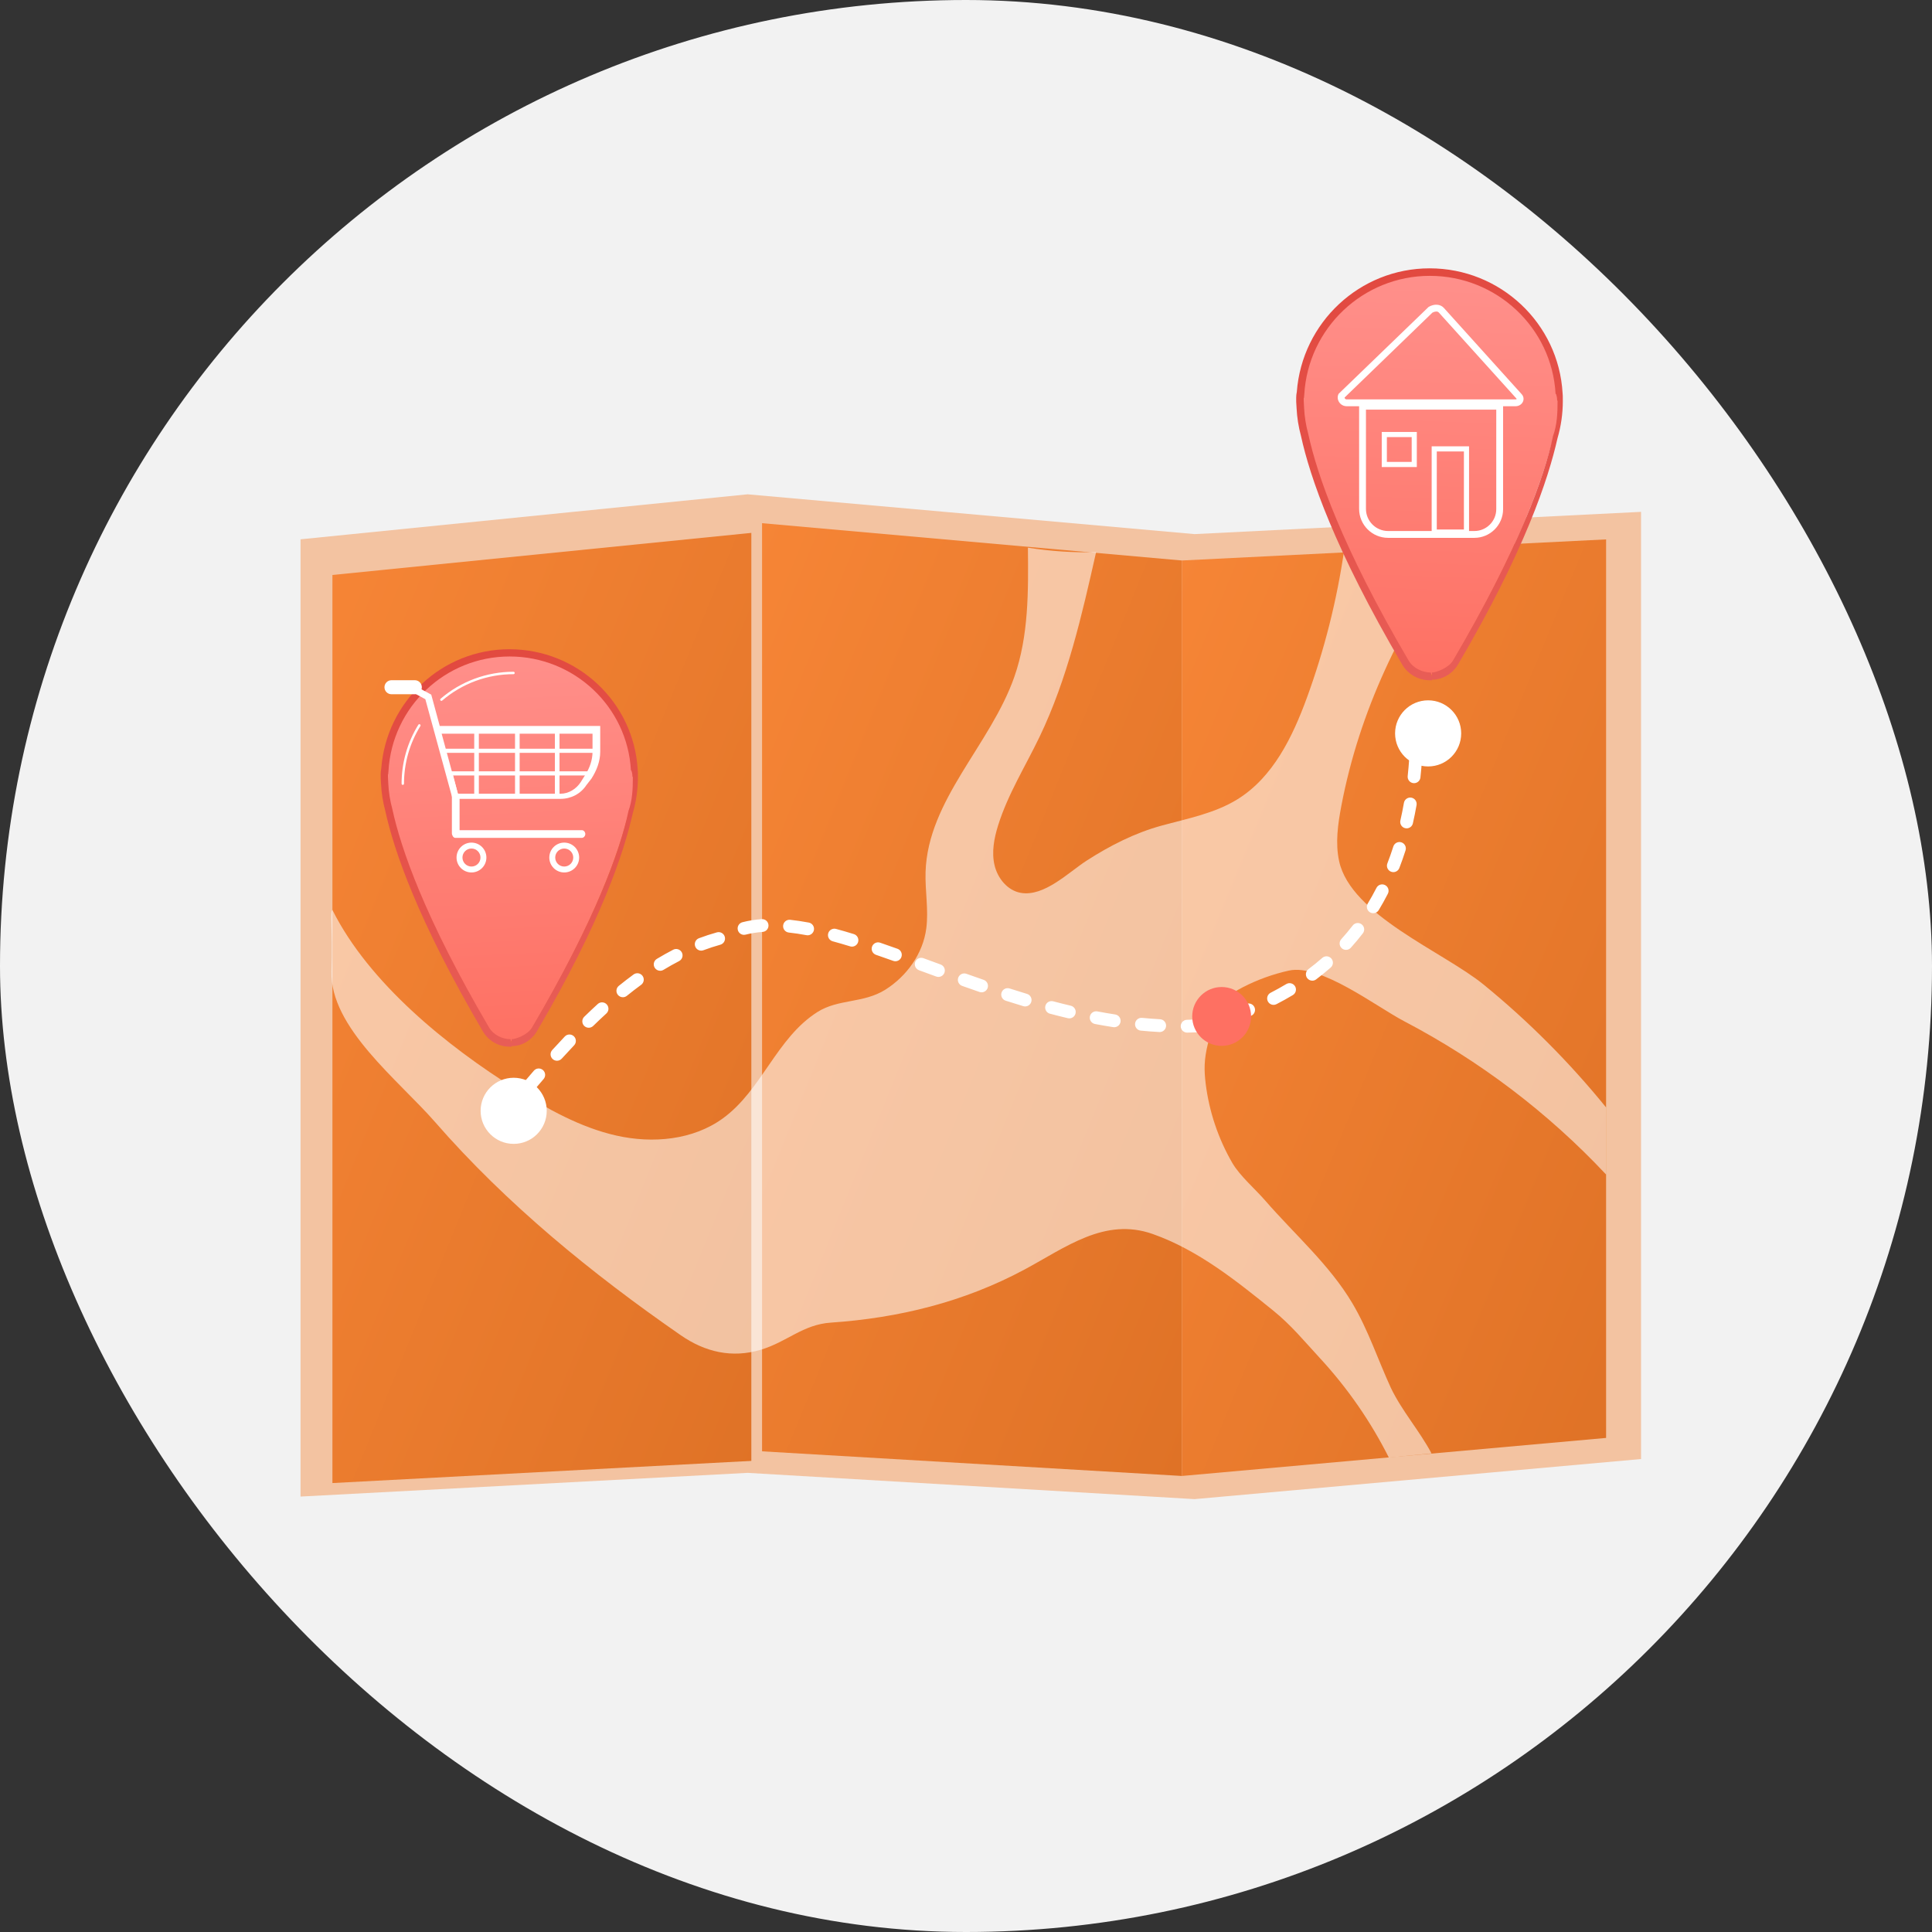 <svg xmlns="http://www.w3.org/2000/svg" fill="none" viewBox="0 0 180 180" height="180" width="180">
<rect x="0" y="0" width="180" height="180" fill="#333333" stroke="none"/>
<rect fill="#F2F2F2" rx="90" height="180" width="180"></rect>
<path fill="#F3C3A1" d="M111.296 49.761L69.648 46.054L28 50.246V139.431L69.648 137.223L111.296 139.67L152.893 135.935V47.688L111.296 49.761Z"></path>
<path fill="url(#paint0_linear_550_3656)" d="M70.542 136.079L30.971 138.173V53.569L70.542 49.592V136.079Z"></path>
<path fill="url(#paint1_linear_550_3656)" d="M110.114 137.512L70.543 135.19V48.703L110.114 52.22V137.512Z"></path>
<path fill="url(#paint2_linear_550_3656)" d="M149.636 133.968L110.114 137.512V52.22L149.636 50.254V133.968Z"></path>
<path fill="#F3C3A1" d="M70 137H71V47L70 47.925V137Z"></path>
<path fill="white" d="M30.971 84.778C34.361 91.569 41.632 97.468 48.072 101.484C51.004 103.312 54.067 105.046 57.437 105.802C60.808 106.559 64.567 106.224 67.359 104.188C70.987 101.542 72.338 96.713 76.155 94.289C78.102 93.052 80.445 93.489 82.476 92.212C84.475 90.954 85.995 88.856 86.301 86.487C86.525 84.75 86.179 82.99 86.233 81.239C86.443 74.513 92.293 69.395 94.51 63.041C95.843 59.219 95.813 55.074 95.768 51.026C97.867 51.361 99.997 51.501 102.122 51.442C100.798 57.311 99.454 63.239 96.847 68.662C95.531 71.401 93.893 74.008 92.989 76.909C92.616 78.105 92.373 79.387 92.658 80.607C92.943 81.828 93.864 82.965 95.098 83.184C97.287 83.573 99.554 81.269 101.242 80.182C103.409 78.787 105.728 77.603 108.223 76.921C110.643 76.259 113.172 75.784 115.303 74.461C118.605 72.411 120.423 68.668 121.757 65.017C123.388 60.555 124.556 55.925 125.238 51.223C129.272 51.218 132.007 51.275 135.765 50.944C130.512 58.207 126.647 66.271 124.971 75.076C124.647 76.78 124.396 78.543 124.764 80.237C125.858 85.26 134.483 88.684 138.212 91.722C142.386 95.122 146.239 98.993 149.636 103.176V109.427C144.195 103.628 137.848 98.827 130.807 95.137C128.223 93.783 123.036 89.772 120.083 90.428C118.598 90.757 117.156 91.278 115.803 91.973C115.172 92.297 114.547 92.67 114.09 93.213C113.538 93.866 113.275 94.708 113.025 95.526C112.66 96.722 112.291 97.934 112.238 99.184C112.212 99.77 112.257 100.358 112.328 100.94C112.647 103.545 113.498 106.083 114.814 108.353C115.504 109.543 116.941 110.775 117.868 111.843C120.616 115.011 123.852 117.811 125.994 121.417C127.474 123.907 128.374 126.671 129.579 129.293C130.607 131.451 132.248 133.291 133.371 135.41C132.045 135.538 130.72 135.666 129.394 135.794C127.698 132.425 125.528 129.296 122.968 126.527C121.523 124.963 120.301 123.458 118.606 122.09C115.174 119.318 111.608 116.454 107.396 114.969C102.922 113.393 99.317 116.206 95.434 118.289C89.819 121.301 83.736 122.795 77.41 123.225C74.788 123.404 73.339 125.02 70.866 125.758C68.197 126.553 65.696 125.973 63.426 124.401C55.124 118.652 47.203 112.185 40.55 104.555C37.132 100.634 30.727 95.732 30.882 90.487C31 86.498 30.712 84.953 30.971 84.778Z" opacity="0.56"></path>
<path fill="white" d="M49.079 102.037C48.943 102.037 48.805 101.99 48.693 101.895C48.442 101.681 48.411 101.304 48.625 101.053C48.995 100.616 49.368 100.183 49.741 99.753C49.957 99.504 50.334 99.477 50.584 99.694C50.833 99.91 50.859 100.287 50.643 100.536C50.272 100.963 49.903 101.393 49.535 101.826C49.417 101.965 49.248 102.037 49.079 102.037ZM51.893 98.827C51.749 98.827 51.605 98.775 51.491 98.671C51.247 98.449 51.229 98.071 51.451 97.827C51.85 97.389 52.244 96.966 52.621 96.568C52.848 96.329 53.226 96.319 53.465 96.546C53.705 96.773 53.715 97.151 53.488 97.39C53.116 97.782 52.728 98.2 52.335 98.632C52.217 98.761 52.055 98.827 51.893 98.827ZM110.603 96.206C110.277 96.206 110.01 95.944 110.006 95.617C110.001 95.287 110.265 95.016 110.594 95.011C110.938 95.007 111.285 94.996 111.626 94.981C111.798 94.938 111.968 94.895 112.137 94.85C112.457 94.765 112.783 94.956 112.867 95.274C112.952 95.593 112.762 95.92 112.443 96.004C112.249 96.056 112.054 96.106 111.857 96.155L111.799 96.169L111.74 96.172C111.368 96.189 110.988 96.2 110.611 96.206C110.609 96.206 110.606 96.206 110.603 96.206ZM108.046 96.153C108.035 96.153 108.024 96.153 108.012 96.152C107.445 96.121 106.865 96.077 106.289 96.021C105.96 95.99 105.72 95.698 105.752 95.369C105.783 95.041 106.075 94.802 106.404 94.832C106.963 94.887 107.527 94.929 108.078 94.96C108.407 94.978 108.659 95.259 108.641 95.588C108.624 95.907 108.361 96.153 108.046 96.153ZM54.85 95.752C54.695 95.752 54.539 95.692 54.422 95.572C54.192 95.336 54.197 94.958 54.433 94.728C54.853 94.318 55.275 93.92 55.688 93.543C55.931 93.32 56.309 93.337 56.531 93.581C56.754 93.824 56.737 94.202 56.493 94.424C56.09 94.793 55.678 95.183 55.267 95.583C55.151 95.696 55 95.752 54.85 95.752ZM103.808 95.704C103.778 95.704 103.747 95.701 103.716 95.697C103.159 95.61 102.587 95.512 102.016 95.403C101.692 95.342 101.48 95.029 101.541 94.705C101.603 94.381 101.917 94.168 102.239 94.23C102.796 94.336 103.355 94.432 103.899 94.516C104.225 94.567 104.448 94.872 104.398 95.198C104.352 95.493 104.098 95.704 103.808 95.704ZM114.736 95.282C114.488 95.282 114.256 95.127 114.171 94.879C114.064 94.568 114.229 94.228 114.541 94.12C115.074 93.937 115.6 93.74 116.107 93.534C116.413 93.41 116.761 93.557 116.885 93.863C117.009 94.168 116.862 94.517 116.556 94.641C116.03 94.855 115.483 95.059 114.93 95.25C114.866 95.272 114.8 95.282 114.736 95.282ZM99.626 94.879C99.58 94.879 99.534 94.874 99.488 94.863C98.943 94.734 98.382 94.593 97.819 94.444C97.501 94.36 97.311 94.033 97.395 93.714C97.479 93.395 97.805 93.205 98.125 93.289C98.677 93.436 99.228 93.574 99.763 93.7C100.084 93.776 100.283 94.098 100.206 94.419C100.141 94.694 99.896 94.879 99.626 94.879ZM95.51 93.767C95.453 93.767 95.395 93.759 95.338 93.742C94.809 93.583 94.257 93.411 93.697 93.232C93.383 93.131 93.21 92.795 93.311 92.481C93.411 92.167 93.748 91.994 94.062 92.094C94.615 92.272 95.16 92.441 95.681 92.598C95.998 92.692 96.177 93.025 96.082 93.341C96.004 93.6 95.767 93.767 95.51 93.767ZM118.656 93.621C118.439 93.621 118.23 93.502 118.124 93.296C117.973 93.003 118.089 92.643 118.382 92.492C118.88 92.236 119.37 91.964 119.837 91.684C120.12 91.514 120.487 91.606 120.657 91.888C120.826 92.171 120.735 92.538 120.452 92.708C119.962 93.002 119.45 93.287 118.928 93.555C118.841 93.6 118.748 93.621 118.656 93.621ZM58.03 92.91C57.856 92.91 57.683 92.834 57.565 92.688C57.358 92.432 57.397 92.056 57.654 91.848C58.112 91.477 58.574 91.121 59.028 90.789C59.294 90.594 59.668 90.652 59.863 90.918C60.057 91.184 60 91.558 59.734 91.753C59.295 92.073 58.849 92.418 58.405 92.777C58.294 92.866 58.162 92.91 58.03 92.91ZM91.45 92.452C91.385 92.452 91.32 92.441 91.256 92.419C90.712 92.232 90.173 92.043 89.639 91.853C89.328 91.742 89.166 91.4 89.276 91.09C89.387 90.779 89.728 90.616 90.039 90.727C90.57 90.916 91.105 91.104 91.644 91.289C91.956 91.397 92.122 91.737 92.015 92.049C91.93 92.296 91.698 92.452 91.45 92.452ZM122.265 91.367C122.084 91.367 121.905 91.285 121.788 91.129C121.589 90.865 121.642 90.491 121.905 90.293C122.348 89.959 122.781 89.607 123.193 89.245C123.44 89.028 123.818 89.052 124.036 89.3C124.253 89.548 124.229 89.926 123.981 90.143C123.547 90.524 123.09 90.895 122.624 91.246C122.517 91.328 122.39 91.367 122.265 91.367ZM87.43 91.017C87.362 91.017 87.293 91.005 87.225 90.981L85.622 90.394C85.312 90.28 85.153 89.937 85.266 89.628C85.38 89.318 85.723 89.159 86.032 89.272L87.635 89.859C87.945 89.972 88.104 90.315 87.991 90.625C87.903 90.867 87.674 91.017 87.43 91.017ZM61.507 90.445C61.305 90.445 61.108 90.343 60.996 90.157C60.825 89.875 60.915 89.508 61.197 89.337C61.703 89.031 62.216 88.743 62.721 88.482C63.013 88.33 63.374 88.445 63.526 88.738C63.677 89.031 63.562 89.392 63.269 89.543C62.788 89.792 62.299 90.066 61.816 90.359C61.719 90.417 61.613 90.445 61.507 90.445ZM83.42 89.557C83.353 89.557 83.285 89.546 83.219 89.522C82.677 89.328 82.142 89.14 81.615 88.959C81.303 88.852 81.137 88.512 81.244 88.2C81.352 87.888 81.691 87.722 82.003 87.829C82.535 88.012 83.074 88.202 83.621 88.397C83.931 88.508 84.093 88.85 83.982 89.161C83.895 89.405 83.665 89.557 83.42 89.557ZM65.331 88.569C65.09 88.569 64.862 88.421 64.772 88.181C64.656 87.872 64.812 87.528 65.121 87.412C65.674 87.205 66.236 87.021 66.792 86.866C67.11 86.778 67.439 86.963 67.527 87.281C67.616 87.599 67.43 87.928 67.112 88.017C66.59 88.162 66.061 88.335 65.541 88.53C65.472 88.556 65.401 88.569 65.331 88.569ZM125.407 88.498C125.264 88.498 125.121 88.447 125.007 88.344C124.762 88.123 124.743 87.745 124.964 87.5C125.333 87.092 125.691 86.664 126.028 86.228C126.229 85.967 126.604 85.919 126.865 86.12C127.126 86.322 127.175 86.697 126.973 86.958C126.618 87.419 126.24 87.871 125.851 88.301C125.732 88.432 125.57 88.498 125.407 88.498ZM79.376 88.195C79.317 88.195 79.258 88.186 79.2 88.168C78.634 87.994 78.089 87.836 77.58 87.698C77.262 87.611 77.074 87.283 77.16 86.965C77.246 86.647 77.573 86.458 77.893 86.545C78.415 86.686 78.973 86.848 79.551 87.027C79.867 87.124 80.043 87.458 79.946 87.773C79.867 88.03 79.631 88.195 79.376 88.195ZM75.244 87.139C75.208 87.139 75.171 87.135 75.133 87.128C74.561 87.021 74.009 86.938 73.493 86.883C73.165 86.848 72.928 86.554 72.963 86.226C72.998 85.898 73.292 85.66 73.62 85.695C74.167 85.754 74.751 85.841 75.354 85.954C75.678 86.015 75.892 86.328 75.831 86.652C75.777 86.939 75.526 87.139 75.244 87.139ZM69.32 87.097C69.054 87.097 68.811 86.918 68.742 86.648C68.66 86.329 68.853 86.003 69.172 85.921C69.731 85.778 70.332 85.681 70.958 85.634C71.288 85.609 71.574 85.856 71.598 86.185C71.623 86.514 71.376 86.801 71.048 86.826C70.491 86.867 69.96 86.952 69.469 87.078C69.419 87.091 69.369 87.097 69.32 87.097ZM127.944 85.081C127.839 85.081 127.732 85.053 127.635 84.995C127.353 84.824 127.263 84.457 127.433 84.174C127.716 83.707 127.988 83.218 128.241 82.722C128.39 82.428 128.75 82.311 129.044 82.461C129.338 82.611 129.455 82.97 129.305 83.264C129.039 83.786 128.753 84.3 128.455 84.793C128.343 84.978 128.146 85.081 127.944 85.081ZM129.815 81.254C129.743 81.254 129.67 81.241 129.599 81.214C129.292 81.095 129.139 80.749 129.258 80.441C129.456 79.932 129.642 79.402 129.813 78.867C129.913 78.552 130.249 78.379 130.563 78.479C130.877 78.579 131.051 78.915 130.951 79.229C130.773 79.788 130.578 80.341 130.372 80.873C130.28 81.11 130.055 81.254 129.815 81.254ZM131.053 77.175C131.009 77.175 130.964 77.171 130.92 77.16C130.598 77.087 130.397 76.767 130.47 76.445C130.592 75.91 130.703 75.357 130.8 74.802C130.857 74.477 131.166 74.259 131.492 74.316C131.817 74.373 132.034 74.683 131.977 75.008C131.876 75.583 131.761 76.156 131.634 76.711C131.571 76.988 131.325 77.175 131.053 77.175ZM131.745 72.967C131.724 72.967 131.703 72.966 131.681 72.963C131.353 72.928 131.116 72.633 131.151 72.306C131.209 71.761 131.259 71.197 131.297 70.628C131.32 70.299 131.607 70.05 131.934 70.073C132.263 70.095 132.511 70.38 132.489 70.709C132.449 71.293 132.398 71.873 132.338 72.433C132.306 72.739 132.047 72.967 131.745 72.967ZM132 68.707C131.997 68.707 131.993 68.707 131.99 68.707C131.66 68.701 131.397 68.429 131.403 68.1C131.408 67.764 131.411 67.433 131.411 67.106C131.411 66.871 131.41 66.639 131.407 66.409C131.404 66.08 131.668 65.809 131.998 65.806C132 65.806 132.003 65.806 132.005 65.806C132.331 65.806 132.598 66.069 132.602 66.397C132.604 66.63 132.606 66.867 132.606 67.106C132.606 67.439 132.603 67.778 132.597 68.12C132.591 68.446 132.325 68.707 132 68.707Z"></path>
<path fill="white" d="M47.858 106.572C49.559 106.572 50.938 105.193 50.938 103.493C50.938 101.792 49.559 100.413 47.858 100.413C46.157 100.413 44.778 101.792 44.778 103.493C44.778 105.193 46.157 106.572 47.858 106.572Z"></path>
<path fill="url(#paint3_linear_550_3656)" d="M47.461 83.966C53.887 83.966 59.097 78.756 59.097 72.33C59.097 65.904 53.887 60.694 47.461 60.694C41.035 60.694 35.825 65.904 35.825 72.33C35.825 78.756 41.035 83.966 47.461 83.966Z"></path>
<path fill="url(#paint4_linear_550_3656)" d="M59.074 71.384H47.46H35.824C35.824 71.384 34.898 78.003 45.282 95.693C45.736 96.465 46.563 97.007 47.458 97.007C48.353 97.007 49.183 96.433 49.636 95.661C60.019 77.97 59.074 71.384 59.074 71.384Z"></path>
<path fill="url(#paint5_linear_550_3656)" d="M47.67 97.465V97.515H47.459C46.446 97.515 45.501 96.966 44.992 96.099C38.922 85.758 36.697 79.224 35.901 75.566C35.673 74.724 35.543 73.901 35.502 73.055C35.431 72.19 35.485 71.827 35.492 71.788L35.522 71.602C35.991 65.352 41.193 60.488 47.461 60.488C53.81 60.488 59.059 65.421 59.414 71.722C59.423 71.804 59.44 72.013 59.434 72.363L59.434 72.406C59.434 73.549 59.273 74.681 58.954 75.77C58.13 79.426 55.999 85.899 50.033 96.065C49.521 96.938 48.624 97.465 47.67 97.465ZM36.142 72.147C36.139 72.147 36.145 72.612 36.175 72.987L36.176 73.007C36.215 73.808 36.339 74.59 36.555 75.388L36.559 75.407C37.344 79.016 39.545 85.475 45.575 95.745C45.963 96.407 46.79 96.818 47.564 96.818L47.67 97.157V96.819C48.052 96.819 49.176 96.405 49.567 95.738C55.496 85.637 57.78 79.218 58.542 75.612V75.591C58.924 74.56 58.961 73.488 58.961 72.406L58.924 72.359V72.355C58.924 72.018 58.83 71.836 58.825 71.788L58.782 71.768C58.451 65.822 53.476 61.163 47.481 61.163C41.498 61.163 36.533 65.846 36.192 71.845L36.164 72.147L36.142 72.147Z"></path>
<path fill="white" d="M41.124 65.297C41.093 65.297 41.061 65.284 41.039 65.258C40.998 65.211 41.004 65.14 41.051 65.099C42.938 63.478 45.35 62.586 47.841 62.586C47.903 62.586 47.954 62.636 47.954 62.698C47.954 62.76 47.903 62.811 47.841 62.811C45.404 62.811 43.044 63.684 41.198 65.27C41.176 65.288 41.15 65.297 41.124 65.297Z"></path>
<path fill="white" d="M37.528 73.125C37.465 73.125 37.415 73.075 37.415 73.013C37.415 71.067 37.954 69.169 38.975 67.524C39.008 67.471 39.077 67.455 39.13 67.488C39.183 67.52 39.199 67.59 39.166 67.643C38.168 69.252 37.64 71.109 37.64 73.013C37.64 73.075 37.59 73.125 37.528 73.125Z"></path>
<path fill="white" d="M40.971 67.638L40.179 64.718L37.869 63.465L37.562 64.028L39.629 65.143L42.093 74.169L42.169 74.428H52.221C53.2 74.428 54.11 73.957 54.641 73.135L55.1 72.548C55.585 71.796 55.921 70.935 55.921 70.04V67.638H40.971V67.638ZM55.204 70.04C55.204 70.81 54.94 71.556 54.522 72.202L54.104 72.868C53.692 73.506 52.98 73.95 52.221 73.95H42.662L42.139 72.013L41.148 68.355H55.204V70.04Z"></path>
<path fill="white" d="M54.532 77.704C54.532 77.882 54.387 78.062 54.209 78.062H42.414C42.236 78.062 42.101 77.809 42.101 77.632V72.07C42.101 72.009 42.113 72.015 42.142 71.966L42.661 73.95H42.818V77.345H54.209C54.387 77.345 54.532 77.525 54.532 77.704Z"></path>
<path fill="white" d="M48.415 67.975H47.984V74.029H48.415V67.975Z"></path>
<path fill="white" d="M44.613 67.975H44.183V74.029H44.613V67.975Z"></path>
<path fill="white" d="M52.129 67.975H51.698V74.029H52.129V67.975Z"></path>
<path fill="white" d="M55.314 69.756H41.31V70.141H55.314V69.756Z"></path>
<path fill="white" d="M54.964 71.863H41.923V72.248H54.964V71.863Z"></path>
<path fill="white" d="M43.926 78.504C43.158 78.504 42.535 79.127 42.535 79.895C42.535 80.663 43.158 81.285 43.926 81.285C44.694 81.285 45.316 80.663 45.316 79.895C45.316 79.127 44.694 78.504 43.926 78.504ZM43.926 80.734C43.462 80.734 43.086 80.358 43.086 79.895C43.086 79.431 43.462 79.055 43.926 79.055C44.389 79.055 44.765 79.431 44.765 79.895C44.765 80.358 44.389 80.734 43.926 80.734Z"></path>
<path fill="white" d="M52.568 78.504C51.8 78.504 51.178 79.127 51.178 79.895C51.178 80.663 51.8 81.285 52.568 81.285C53.336 81.285 53.959 80.663 53.959 79.895C53.959 79.127 53.336 78.504 52.568 78.504ZM52.568 80.734C52.105 80.734 51.729 80.358 51.729 79.895C51.729 79.431 52.105 79.055 52.568 79.055C53.032 79.055 53.408 79.431 53.408 79.895C53.408 80.358 53.032 80.734 52.568 80.734Z"></path>
<path fill="white" d="M39.301 64.028C39.301 64.389 39.008 64.681 38.648 64.681H36.474C36.113 64.681 35.82 64.389 35.82 64.028C35.82 63.667 36.113 63.374 36.474 63.374H38.648C39.008 63.374 39.301 63.667 39.301 64.028Z"></path>
<path fill="white" d="M133.056 71.408C134.757 71.408 136.136 70.029 136.136 68.328C136.136 66.627 134.757 65.248 133.056 65.248C131.355 65.248 129.977 66.627 129.977 68.328C129.977 70.029 131.355 71.408 133.056 71.408Z"></path>
<path fill="url(#paint6_linear_550_3656)" d="M133.193 49.334C139.854 49.334 145.254 43.935 145.254 37.274C145.254 30.613 139.854 25.214 133.193 25.214C126.532 25.214 121.133 30.613 121.133 37.274C121.133 43.935 126.532 49.334 133.193 49.334Z"></path>
<path fill="url(#paint7_linear_550_3656)" d="M145.232 36.293H133.194H121.133C121.133 36.293 120.173 43.154 130.937 61.49C131.407 62.29 132.265 62.851 133.192 62.852C134.12 62.852 134.979 62.257 135.449 61.457C146.212 43.12 145.232 36.293 145.232 36.293Z"></path>
<path fill="url(#paint8_linear_550_3656)" d="M133.412 63.327V63.378H133.193C132.143 63.378 131.163 62.809 130.635 61.91C124.344 51.193 122.038 44.42 121.212 40.628C120.977 39.756 120.842 38.903 120.799 38.026C120.726 37.129 120.782 36.752 120.788 36.712L120.82 36.52C121.306 30.041 126.698 25 133.194 25C139.776 25 145.216 30.113 145.584 36.643C145.593 36.729 145.611 36.946 145.604 37.308L145.605 37.353C145.605 38.537 145.437 39.711 145.107 40.84C144.253 44.629 142.045 51.339 135.86 61.875C135.329 62.78 134.4 63.327 133.412 63.327ZM121.463 37.084C121.46 37.084 121.466 37.566 121.497 37.955L121.498 37.975C121.538 38.806 121.666 39.616 121.891 40.444L121.895 40.463C122.708 44.204 124.99 50.898 131.239 61.544C131.642 62.229 132.499 62.656 133.302 62.656L133.412 63.007V62.657C133.807 62.657 134.972 62.227 135.378 61.536C141.523 51.067 143.89 44.414 144.681 40.676V40.654C145.076 39.585 145.115 38.474 145.115 37.353L145.076 37.303V37.3C145.076 36.95 144.979 36.762 144.973 36.712L144.929 36.692C144.586 30.528 139.429 25.7 133.216 25.7C127.014 25.7 121.868 30.553 121.515 36.771L121.485 37.084L121.463 37.084Z"></path>
<path fill="white" d="M137.366 50.11H129.326C127.837 50.11 126.626 48.899 126.626 47.41V37.53H140.04V47.436C140.04 48.91 138.84 50.11 137.366 50.11ZM127.263 38.167V47.41C127.263 48.548 128.188 49.473 129.326 49.473H137.366C138.489 49.473 139.403 48.559 139.403 47.436V38.167H127.263Z"></path>
<path fill="white" d="M141.199 37.847H125.47C125.178 37.847 124.912 37.702 124.758 37.459C124.615 37.235 124.591 36.96 124.694 36.741L124.719 36.688L133.098 28.598C133.61 28.29 134.192 28.325 134.515 28.682L141.774 36.729C141.949 36.923 141.994 37.189 141.89 37.422C141.775 37.68 141.504 37.847 141.199 37.847ZM125.268 37.043C125.27 37.063 125.278 37.09 125.295 37.118C125.322 37.16 125.374 37.211 125.47 37.211H141.199C141.275 37.211 141.306 37.172 141.309 37.161L134.043 29.108C133.935 28.989 133.687 28.998 133.456 29.126L125.268 37.043Z"></path>
<path fill="white" d="M136.867 49.811H133.385V41.583H136.867V49.811ZM133.862 49.334H136.389V42.061H133.862V49.334Z"></path>
<path fill="white" d="M132.002 43.513H128.734V40.245H132.002V43.513ZM129.212 43.035H131.524V40.723H129.212V43.035Z"></path>
<path fill="url(#paint9_linear_550_3656)" d="M113.818 97.442C115.333 97.442 116.56 96.215 116.56 94.7C116.56 93.186 115.333 91.958 113.818 91.958C112.304 91.958 111.076 93.186 111.076 94.7C111.076 96.215 112.304 97.442 113.818 97.442Z"></path>
<defs>
<linearGradient gradientUnits="userSpaceOnUse" y2="73.788" x2="96.724" y1="47.41" x1="31.858" id="paint0_linear_550_3656">
<stop stop-color="#F68536"></stop>
<stop stop-color="#DF7226" offset="1"></stop>
</linearGradient>
<linearGradient gradientUnits="userSpaceOnUse" y2="72.844" x2="136.344" y1="46.515" x1="71.43" id="paint1_linear_550_3656">
<stop stop-color="#F68536"></stop>
<stop stop-color="#DF7226" offset="1"></stop>
</linearGradient>
<linearGradient gradientUnits="userSpaceOnUse" y2="74.709" x2="175.53" y1="48.104" x1="111.001" id="paint2_linear_550_3656">
<stop stop-color="#F68536"></stop>
<stop stop-color="#DF7226" offset="1"></stop>
</linearGradient>
<linearGradient gradientUnits="userSpaceOnUse" y2="97.768" x2="48.588" y1="57.329" x1="46.796" id="paint3_linear_550_3656">
<stop stop-color="#FF928E"></stop>
<stop stop-color="#FE7062" offset="1"></stop>
</linearGradient>
<linearGradient gradientUnits="userSpaceOnUse" y2="97.768" x2="48.597" y1="57.329" x1="46.805" id="paint4_linear_550_3656">
<stop stop-color="#FF928E"></stop>
<stop stop-color="#FE7062" offset="1"></stop>
</linearGradient>
<linearGradient gradientUnits="userSpaceOnUse" y2="100.723" x2="55.327" y1="56.877" x1="43.099" id="paint5_linear_550_3656">
<stop stop-color="#E1473D"></stop>
<stop stop-color="#E9605A" offset="1"></stop>
</linearGradient>
<linearGradient gradientUnits="userSpaceOnUse" y2="63.916" x2="132.194" y1="22.965" x1="133.73" id="paint6_linear_550_3656">
<stop stop-color="#FF928E"></stop>
<stop stop-color="#FE7062" offset="1"></stop>
</linearGradient>
<linearGradient gradientUnits="userSpaceOnUse" y2="63.916" x2="132.167" y1="22.964" x1="133.702" id="paint7_linear_550_3656">
<stop stop-color="#FF928E"></stop>
<stop stop-color="#FE7062" offset="1"></stop>
</linearGradient>
<linearGradient gradientUnits="userSpaceOnUse" y2="66.704" x2="141.348" y1="21.257" x1="128.673" id="paint8_linear_550_3656">
<stop stop-color="#E1473D"></stop>
<stop stop-color="#E9605A" offset="1"></stop>
</linearGradient>
<linearGradient gradientUnits="userSpaceOnUse" y2="76.983" x2="113.416" y1="64.714" x1="113.137" id="paint9_linear_550_3656">
<stop stop-color="#FF928E"></stop>
<stop stop-color="#FE7062" offset="1"></stop>
</linearGradient>
</defs>
</svg>
